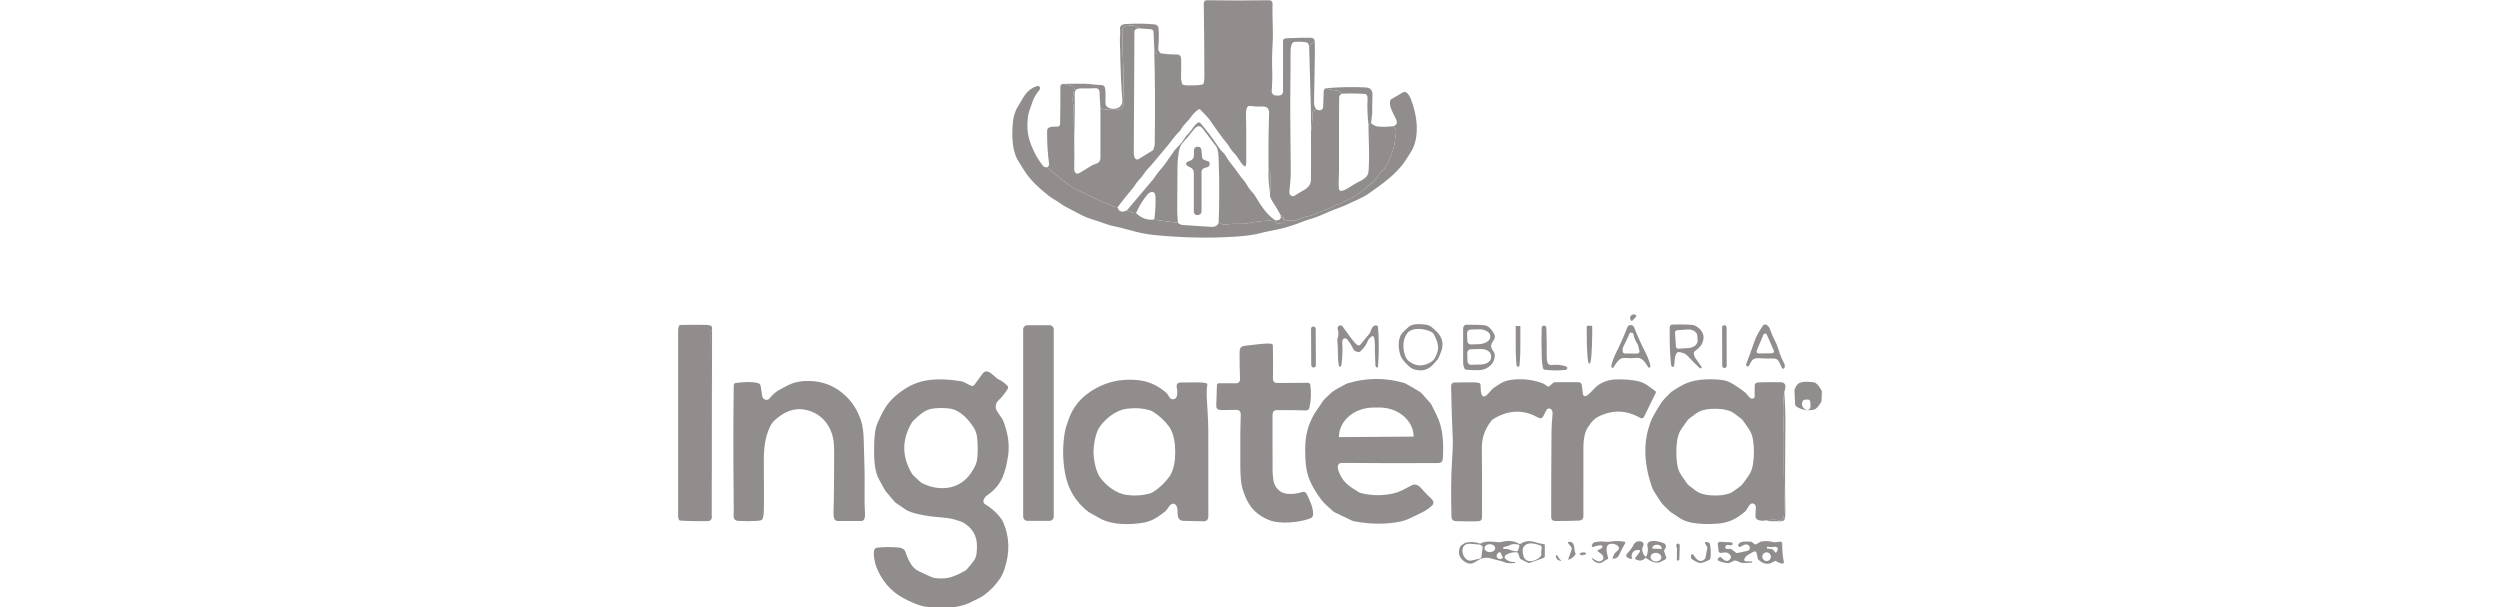 <svg width="107" height="26" viewBox="0 0 107 26" fill="none" xmlns="http://www.w3.org/2000/svg">
<g clip-path="url(#clip0_131_804)">
<path d="M56.27 1.771C56.166 1.825 56.087 1.901 56.032 2C56.019 1.885 55.977 1.822 55.907 1.81C55.741 1.785 55.577 1.778 55.417 1.791C55.389 1.793 55.362 1.803 55.339 1.82C55.317 1.837 55.299 1.86 55.289 1.887C55.253 1.979 55.235 2.081 55.236 2.194C55.242 3.242 55.214 4.086 55.224 4.994C55.237 6.173 55.245 6.963 55.245 7.365C55.246 7.56 55.226 7.833 55.186 8.183C55.172 8.309 55.222 8.38 55.339 8.396C55.36 8.399 55.381 8.394 55.4 8.381C55.479 8.329 55.627 8.239 55.846 8.112C56.016 8.013 56.103 7.873 56.107 7.693C56.114 7.333 56.115 6.642 56.11 5.619C56.154 5.357 56.175 5.094 56.172 4.829C56.172 4.805 56.181 4.781 56.196 4.762C56.212 4.744 56.234 4.732 56.258 4.728C56.28 4.725 56.304 4.704 56.33 4.665C56.451 4.76 56.627 4.733 56.631 4.566C56.638 4.321 56.646 4.102 56.654 3.907C56.656 3.842 56.69 3.798 56.756 3.775C56.885 3.827 57.03 3.858 57.193 3.871C57.295 3.878 57.372 3.924 57.426 4.009C57.353 4.052 57.317 4.108 57.316 4.176C57.309 4.606 57.307 5.642 57.309 7.284C57.309 7.573 57.28 7.855 57.307 8.081C57.309 8.096 57.313 8.109 57.32 8.121C57.327 8.133 57.337 8.144 57.348 8.152C57.359 8.16 57.372 8.166 57.386 8.169C57.4 8.172 57.413 8.172 57.427 8.169C57.66 8.118 57.862 7.931 58.048 7.835C58.297 7.708 58.559 7.606 58.576 7.318C58.599 6.939 58.604 6.508 58.585 6.028C58.576 5.797 58.572 5.566 58.572 5.335C58.624 5.317 58.661 5.295 58.682 5.27C58.769 5.355 58.866 5.403 58.972 5.414C59.174 5.435 59.39 5.431 59.618 5.402C59.627 5.426 59.644 5.444 59.668 5.456C59.727 5.484 59.755 5.533 59.752 5.603C59.743 5.757 59.72 5.948 59.683 6.174C59.657 6.326 59.615 6.461 59.557 6.58C59.544 6.605 59.493 6.732 59.402 6.961C59.399 6.969 59.395 6.977 59.391 6.984L59.237 7.231C59.228 7.246 59.216 7.26 59.202 7.272L59.095 7.365C59.087 7.373 59.079 7.382 59.072 7.392C58.926 7.614 58.827 7.745 58.774 7.784C58.654 7.874 58.53 7.976 58.404 8.089C58.281 8.2 58.136 8.29 57.999 8.383C57.789 8.526 57.562 8.599 57.338 8.726C57.322 8.735 57.304 8.74 57.286 8.742C57.279 8.742 57.273 8.743 57.27 8.743C57.249 8.745 57.229 8.751 57.211 8.761C56.935 8.92 56.66 9.031 56.386 9.095C56.363 9.1 56.342 9.111 56.324 9.126C56.177 9.251 56.044 9.241 55.883 9.269C55.879 9.27 55.875 9.271 55.872 9.272L55.471 9.432C55.452 9.44 55.431 9.444 55.41 9.444H55.096C55.067 9.444 55.039 9.436 55.015 9.42C54.991 9.404 54.972 9.382 54.96 9.355C54.92 9.264 54.87 9.213 54.81 9.2C54.678 8.967 54.564 8.777 54.468 8.632C54.372 8.486 54.335 8.363 54.358 8.262C54.396 7.932 54.395 7.611 54.353 7.3C54.352 7.295 54.349 7.289 54.345 7.286C54.341 7.282 54.335 7.28 54.33 7.28C54.311 7.28 54.299 7.287 54.295 7.3C54.284 6.483 54.291 5.664 54.318 4.846C54.322 4.73 54.286 4.645 54.211 4.592C54.172 4.566 54.08 4.555 53.934 4.56C53.812 4.564 53.664 4.555 53.488 4.535C53.464 4.532 53.44 4.538 53.42 4.55C53.399 4.562 53.383 4.581 53.374 4.604C53.341 4.686 53.326 4.771 53.329 4.86C53.338 5.133 53.342 5.824 53.34 6.932C53.34 6.99 53.333 7.044 53.318 7.097C53.316 7.103 53.313 7.108 53.309 7.112C53.305 7.116 53.3 7.12 53.295 7.121C53.289 7.123 53.283 7.124 53.278 7.123C53.272 7.122 53.266 7.119 53.262 7.115C53.06 6.956 52.984 6.699 52.811 6.541C52.669 6.41 52.611 6.247 52.484 6.1C52.405 6.009 52.321 5.901 52.23 5.774C51.996 5.452 51.863 5.264 51.83 5.21C51.706 5.011 51.497 4.823 51.372 4.69C51.362 4.68 51.348 4.673 51.334 4.672C51.32 4.67 51.306 4.674 51.294 4.682C51.164 4.776 51.06 4.88 50.983 4.994C50.843 5.201 50.672 5.315 50.545 5.541C50.528 5.572 50.507 5.599 50.481 5.622C50.298 5.79 50.154 6.019 49.97 6.239C49.757 6.492 49.544 6.748 49.328 7.005C49.199 7.16 49.065 7.268 48.98 7.411C48.873 7.588 48.687 7.739 48.57 7.937C48.547 7.975 48.493 8.046 48.406 8.148C48.211 8.38 48.019 8.621 47.83 8.871C47.706 8.871 47.593 8.836 47.49 8.765C47.471 8.752 47.45 8.742 47.429 8.736C47.33 8.706 47.236 8.667 47.148 8.618C47.146 8.617 47.054 8.575 46.871 8.491C46.34 8.249 46.011 8.087 45.885 8.006C45.755 7.921 45.596 7.805 45.408 7.656C45.179 7.475 44.985 7.307 44.826 7.152C44.883 7.119 44.907 7.071 44.899 7.008C44.837 6.526 44.81 6.059 44.817 5.607C44.821 5.39 45.078 5.426 45.266 5.419C45.294 5.418 45.32 5.406 45.339 5.386C45.359 5.366 45.37 5.339 45.371 5.31C45.382 4.787 45.387 4.254 45.384 3.712C45.384 3.639 45.428 3.598 45.516 3.589L45.901 3.684C45.916 3.688 45.93 3.694 45.942 3.704C45.954 3.713 45.965 3.725 45.972 3.739C45.98 3.752 45.984 3.767 45.986 3.783C45.987 3.798 45.986 3.814 45.981 3.829C45.904 4.074 45.892 4.315 45.945 4.554C45.946 4.559 45.947 4.564 45.947 4.569L45.977 5.926C45.984 6.352 45.984 6.781 45.977 7.216C45.976 7.282 45.986 7.333 46.005 7.366C46.014 7.381 46.025 7.395 46.039 7.405C46.052 7.416 46.068 7.423 46.084 7.428C46.101 7.432 46.118 7.433 46.135 7.431C46.152 7.428 46.169 7.422 46.184 7.414L46.764 7.063C46.766 7.062 46.768 7.061 46.77 7.059C46.969 6.984 47.098 6.975 47.099 6.739C47.103 6.07 47.103 5.371 47.099 4.642C47.369 4.711 47.644 4.724 47.923 4.682C47.953 4.677 47.98 4.666 48.003 4.647C48.027 4.629 48.045 4.605 48.057 4.578C48.133 4.396 48.107 4.258 48.084 4.036C48.079 3.988 48.078 3.902 48.083 3.777C48.093 3.399 48.091 3.068 48.075 2.782C48.057 2.45 48.048 2.195 48.046 2.018C48.043 1.764 48.045 1.509 48.051 1.252C48.051 1.229 48.058 1.206 48.071 1.187C48.084 1.168 48.102 1.153 48.123 1.144C48.353 1.048 48.573 1.072 48.781 1.217C48.629 1.213 48.553 1.265 48.553 1.372C48.547 2.218 48.538 3.942 48.526 6.545C48.525 6.619 48.54 6.691 48.571 6.761C48.578 6.776 48.587 6.788 48.599 6.799C48.61 6.809 48.624 6.817 48.639 6.822C48.653 6.827 48.669 6.828 48.684 6.826C48.7 6.825 48.715 6.819 48.728 6.811L49.338 6.437C49.349 6.43 49.358 6.42 49.362 6.408C49.401 6.299 49.421 6.219 49.422 6.169C49.445 4.774 49.437 3.38 49.398 1.986L49.416 2.196C49.417 2.21 49.422 2.222 49.43 2.233C49.497 2.325 49.585 2.342 49.694 2.282C49.874 2.314 50.1 2.331 50.37 2.332C50.49 2.333 50.551 2.4 50.554 2.534C50.558 2.805 50.556 3.078 50.547 3.354C50.546 3.381 50.561 3.458 50.592 3.585C50.595 3.595 50.599 3.604 50.606 3.611C50.613 3.618 50.622 3.623 50.632 3.625C50.718 3.647 50.789 3.657 50.845 3.654C51.036 3.647 51.259 3.67 51.476 3.614C51.485 3.611 51.494 3.607 51.5 3.6C51.507 3.593 51.511 3.584 51.513 3.574C51.535 3.471 51.547 3.382 51.547 3.31C51.544 2.048 51.536 1 51.521 0.166C51.519 0.06 51.567 0.008 51.666 0.01C52.633 0.024 53.509 0.024 54.292 0.01C54.41 0.008 54.468 0.062 54.464 0.174C54.446 0.744 54.504 1.304 54.468 1.868C54.443 2.27 54.438 2.704 54.454 3.17C54.462 3.425 54.438 3.65 54.43 3.905C54.429 3.929 54.433 3.953 54.441 3.975C54.45 3.997 54.462 4.018 54.479 4.035C54.495 4.052 54.515 4.066 54.537 4.075C54.559 4.085 54.582 4.09 54.606 4.09H54.743C54.789 4.09 54.832 4.071 54.864 4.039C54.896 4.006 54.914 3.962 54.914 3.916L54.915 1.722C54.915 1.718 54.915 1.715 54.916 1.713C54.929 1.666 54.988 1.641 55.096 1.636C55.464 1.62 55.792 1.613 56.08 1.615C56.197 1.615 56.261 1.667 56.27 1.771Z" fill="#918D8C"/>
<path d="M49.694 2.282C49.585 2.342 49.497 2.325 49.43 2.233C49.422 2.222 49.417 2.21 49.416 2.196L49.398 1.986L49.373 1.374C49.372 1.342 49.359 1.312 49.338 1.29C49.316 1.267 49.287 1.253 49.256 1.251L48.781 1.216C48.573 1.072 48.353 1.048 48.123 1.144C48.102 1.153 48.084 1.168 48.071 1.187C48.058 1.206 48.051 1.229 48.051 1.252C48.045 1.508 48.043 1.764 48.046 2.018C48.048 2.195 48.057 2.45 48.075 2.782C48.091 3.067 48.093 3.399 48.082 3.777C48.078 3.902 48.079 3.988 48.084 4.036C48.107 4.258 48.133 4.396 48.057 4.578C48.045 4.605 48.027 4.629 48.003 4.647C47.98 4.666 47.953 4.677 47.923 4.682C47.644 4.724 47.369 4.711 47.099 4.642L47.066 4.097C47.069 4.071 47.068 4.049 47.063 4.029C47.072 3.853 47.012 3.768 46.883 3.775C46.701 3.784 46.517 3.787 46.334 3.784C46.127 3.78 45.989 3.799 45.995 4.04C46.007 4.537 46.001 5.166 45.977 5.926L45.947 4.569C45.947 4.564 45.946 4.559 45.945 4.554C45.892 4.315 45.904 4.074 45.981 3.829C45.986 3.814 45.987 3.798 45.986 3.783C45.984 3.767 45.98 3.752 45.972 3.739C45.964 3.725 45.954 3.713 45.942 3.704C45.93 3.694 45.916 3.688 45.901 3.684L45.516 3.589C45.808 3.584 46.093 3.582 46.368 3.582C46.616 3.582 46.858 3.633 47.096 3.638C47.262 3.64 47.295 3.699 47.309 3.862C47.318 3.971 47.32 4.121 47.313 4.313C47.31 4.422 47.321 4.495 47.348 4.531C47.439 4.659 47.657 4.679 47.795 4.638C47.971 4.585 48.051 4.464 48.036 4.276C47.99 3.696 47.961 3.116 47.949 2.536L47.942 2.092L47.933 1.908L47.932 1.645C47.931 1.615 47.934 1.587 47.942 1.561L47.943 1.298C47.909 1.129 47.99 1.039 48.187 1.028C48.62 1.003 49.025 1.007 49.404 1.042C49.515 1.053 49.575 1.113 49.586 1.223C49.606 1.442 49.602 1.733 49.573 2.098C49.568 2.162 49.608 2.223 49.694 2.282Z" fill="#918D8C"/>
<path d="M56.27 1.771C56.278 2.011 56.28 2.251 56.275 2.49C56.255 3.469 56.244 4.105 56.24 4.398C56.238 4.494 56.268 4.583 56.33 4.665C56.304 4.704 56.28 4.725 56.258 4.728C56.234 4.732 56.212 4.744 56.196 4.762C56.181 4.781 56.172 4.805 56.172 4.829C56.175 5.094 56.154 5.357 56.11 5.619L56.108 4.744C56.124 4.722 56.123 4.699 56.106 4.678L56.045 2.462L56.041 2.298L56.032 2C56.087 1.901 56.166 1.825 56.27 1.771Z" fill="#918D8C"/>
<path d="M44.826 7.152C44.985 7.307 45.179 7.475 45.408 7.656C45.596 7.805 45.755 7.921 45.885 8.006C46.011 8.087 46.34 8.249 46.871 8.491C47.053 8.575 47.146 8.617 47.148 8.618C47.236 8.667 47.33 8.706 47.429 8.736C47.45 8.742 47.471 8.752 47.49 8.765C47.593 8.836 47.706 8.871 47.83 8.871C47.889 9.065 48.024 9.108 48.235 9C48.404 9.087 48.533 9.127 48.623 9.121C48.843 9.33 49.084 9.423 49.346 9.401C49.362 9.4 49.377 9.393 49.388 9.381L49.403 9.365C49.406 9.374 49.412 9.383 49.422 9.393C49.429 9.402 49.44 9.407 49.452 9.409L50.415 9.539C50.487 9.595 50.553 9.625 50.612 9.629C51.017 9.656 51.422 9.683 51.828 9.709C52.002 9.72 52.112 9.661 52.159 9.531L52.346 9.609C52.373 9.62 52.403 9.623 52.432 9.617C52.639 9.578 52.829 9.576 53.222 9.577C53.275 9.577 53.327 9.572 53.378 9.56C53.757 9.473 54.168 9.453 54.558 9.412C54.567 9.412 54.581 9.417 54.599 9.426C54.587 9.524 54.63 9.57 54.727 9.565C54.794 9.561 54.851 9.552 54.897 9.539C54.918 9.533 54.936 9.519 54.947 9.5C54.959 9.481 54.962 9.458 54.958 9.436C54.937 9.337 54.891 9.297 54.82 9.316L54.81 9.2C54.87 9.212 54.92 9.264 54.96 9.355C54.972 9.382 54.991 9.404 55.015 9.42C55.039 9.436 55.067 9.444 55.096 9.444H55.41C55.431 9.444 55.452 9.44 55.471 9.432L55.872 9.272C55.875 9.271 55.879 9.27 55.883 9.269C56.044 9.241 56.176 9.251 56.324 9.126C56.342 9.111 56.363 9.1 56.386 9.095C56.66 9.031 56.935 8.92 57.211 8.761C57.229 8.751 57.249 8.745 57.27 8.743C57.273 8.743 57.279 8.742 57.286 8.742C57.304 8.74 57.322 8.735 57.338 8.725C57.561 8.599 57.789 8.526 57.999 8.383C58.136 8.29 58.281 8.2 58.404 8.089C58.53 7.976 58.654 7.874 58.774 7.784C58.826 7.745 58.926 7.614 59.072 7.391C59.079 7.382 59.087 7.373 59.095 7.365L59.202 7.272C59.216 7.26 59.228 7.246 59.237 7.23L59.391 6.984C59.395 6.977 59.399 6.969 59.402 6.961C59.493 6.732 59.544 6.605 59.557 6.58C59.615 6.461 59.657 6.326 59.683 6.174C59.72 5.948 59.743 5.757 59.752 5.603C59.755 5.533 59.727 5.484 59.667 5.456C59.644 5.444 59.627 5.426 59.618 5.402C59.797 5.362 59.818 5.241 59.746 5.089C59.608 4.803 59.409 4.496 59.519 4.277C59.525 4.264 59.536 4.253 59.548 4.245L60.047 3.953C60.071 3.939 60.099 3.932 60.127 3.935C60.154 3.937 60.181 3.948 60.202 3.966C60.273 4.024 60.33 4.106 60.373 4.212C60.648 4.883 60.803 5.887 60.366 6.538C60.33 6.592 60.254 6.71 60.138 6.893C60.05 7.031 59.903 7.204 59.695 7.414C59.488 7.623 59.118 7.912 58.585 8.281C58.287 8.486 57.998 8.582 57.659 8.751C57.575 8.793 57.447 8.845 57.275 8.907C57.072 8.981 56.81 9.088 56.49 9.231C56.237 9.344 56.049 9.37 55.815 9.464C55.367 9.642 54.966 9.766 54.611 9.835C54.282 9.899 54.085 9.94 54.019 9.959C53.615 10.072 53.217 10.105 52.86 10.129C51.772 10.201 50.625 10.178 49.42 10.061C49.132 10.032 48.851 9.982 48.577 9.909C48.106 9.783 47.827 9.712 47.742 9.696C47.385 9.631 47.114 9.492 46.771 9.396C46.406 9.293 46.195 9.151 45.729 8.913C45.563 8.828 45.437 8.753 45.351 8.686C45.212 8.579 45.027 8.496 44.865 8.365C44.461 8.037 44.084 7.7 43.822 7.276C43.647 6.993 43.554 6.842 43.545 6.825C43.301 6.385 43.307 5.734 43.351 5.233C43.371 5.007 43.438 4.761 43.567 4.558C43.801 4.193 43.905 3.858 44.334 3.703C44.393 3.681 44.43 3.673 44.445 3.678C44.461 3.684 44.475 3.693 44.486 3.705C44.498 3.717 44.506 3.732 44.511 3.748C44.515 3.764 44.516 3.781 44.513 3.798C44.509 3.814 44.502 3.83 44.492 3.843C44.346 4.025 44.246 4.193 44.194 4.347C44.103 4.614 44.019 4.808 43.993 5.02C43.951 5.369 43.97 5.68 44.05 5.953C44.178 6.385 44.377 6.769 44.646 7.104C44.686 7.154 44.746 7.17 44.826 7.152Z" fill="#918D8C"/>
<path d="M58.727 4.743C58.726 4.76 58.729 4.775 58.737 4.787L58.682 5.27C58.661 5.295 58.624 5.317 58.572 5.335C58.527 4.968 58.513 4.6 58.531 4.23C58.536 4.122 58.517 4.03 58.4 4.021C58.139 3.999 57.814 3.995 57.426 4.009C57.372 3.925 57.295 3.878 57.193 3.871C57.03 3.859 56.884 3.827 56.756 3.775C57.324 3.726 57.887 3.715 58.444 3.741C58.649 3.751 58.748 3.86 58.741 4.069C58.733 4.295 58.729 4.519 58.727 4.743Z" fill="#918D8C"/>
<path d="M47.066 4.097L47.063 4.029C47.068 4.049 47.069 4.071 47.066 4.097Z" fill="#918D8C"/>
<path d="M56.108 4.744C56.098 4.733 56.098 4.711 56.106 4.678C56.124 4.699 56.124 4.722 56.108 4.744Z" fill="#918D8C"/>
<path d="M58.737 4.787C58.729 4.775 58.726 4.76 58.727 4.743C58.727 4.759 58.731 4.774 58.737 4.787Z" fill="#918D8C"/>
<path d="M54.558 9.412C54.168 9.453 53.757 9.473 53.378 9.56C53.327 9.572 53.275 9.577 53.222 9.577C52.829 9.576 52.639 9.578 52.432 9.617C52.403 9.623 52.373 9.62 52.346 9.609L52.159 9.531C52.19 8.663 52.191 7.797 52.162 6.932C52.154 6.703 52.157 6.414 52.048 6.26C51.993 6.182 51.8 5.927 51.469 5.495C51.315 5.294 51.165 5.45 51.061 5.586C50.908 5.786 50.778 5.94 50.671 6.05C50.45 6.278 50.453 6.499 50.415 6.796C50.404 6.878 50.398 6.988 50.397 7.126C50.392 7.753 50.388 8.369 50.385 8.975C50.384 9.091 50.394 9.279 50.415 9.54L49.452 9.409C49.44 9.407 49.429 9.402 49.422 9.393C49.412 9.383 49.406 9.374 49.403 9.365C49.41 9.353 49.414 9.342 49.415 9.33C49.453 8.994 49.466 8.682 49.452 8.395C49.439 8.141 49.22 8.195 49.115 8.321C48.916 8.557 48.752 8.824 48.623 9.121C48.533 9.127 48.404 9.087 48.235 9L49.37 7.657C49.374 7.652 49.378 7.647 49.382 7.641C49.453 7.524 49.552 7.392 49.68 7.245C49.819 7.085 50.01 6.822 50.255 6.456C50.275 6.426 50.299 6.398 50.325 6.373C50.485 6.222 50.623 6.051 50.738 5.861C50.756 5.832 50.778 5.806 50.802 5.783C50.904 5.685 51.005 5.559 51.107 5.406C51.119 5.388 51.134 5.371 51.15 5.355L51.245 5.264C51.255 5.255 51.265 5.249 51.277 5.244C51.289 5.24 51.301 5.238 51.313 5.239C51.326 5.239 51.338 5.242 51.349 5.248C51.36 5.253 51.37 5.261 51.379 5.27C51.638 5.569 51.903 5.92 52.173 6.323C52.249 6.437 52.335 6.507 52.41 6.593C52.428 6.614 52.444 6.637 52.458 6.662C52.529 6.79 52.602 6.9 52.677 6.989C52.89 7.241 53.054 7.525 53.264 7.758C53.292 7.789 53.316 7.824 53.336 7.861C53.409 8 53.504 8.131 53.621 8.253C53.653 8.285 53.68 8.321 53.704 8.36C53.945 8.763 54.199 9.174 54.558 9.412Z" fill="#918D8C"/>
<path d="M51.768 6.957C51.802 7.139 51.684 7.154 51.553 7.189C51.517 7.199 51.484 7.222 51.461 7.252C51.438 7.283 51.426 7.321 51.426 7.359V9.049C51.426 9.09 51.409 9.13 51.381 9.159C51.352 9.188 51.313 9.204 51.272 9.204H51.233C51.197 9.204 51.161 9.19 51.136 9.163C51.11 9.137 51.095 9.101 51.095 9.064V7.391C51.095 7.343 51.081 7.296 51.055 7.256C51.029 7.216 50.992 7.185 50.948 7.166C50.884 7.139 50.833 7.109 50.796 7.078C50.785 7.069 50.776 7.056 50.77 7.042C50.765 7.028 50.764 7.012 50.766 6.997C50.768 6.982 50.774 6.968 50.783 6.956C50.792 6.944 50.804 6.934 50.818 6.928C50.856 6.911 50.91 6.888 50.98 6.859C51.146 6.789 51.09 6.537 51.103 6.41C51.106 6.382 51.117 6.355 51.136 6.334C51.154 6.313 51.178 6.298 51.205 6.291C51.343 6.258 51.416 6.313 51.426 6.458C51.433 6.568 51.441 6.658 51.449 6.727C51.452 6.753 51.462 6.778 51.478 6.798C51.494 6.819 51.516 6.835 51.54 6.844L51.731 6.914C51.741 6.917 51.749 6.923 51.755 6.931C51.762 6.938 51.766 6.947 51.768 6.957Z" fill="#918D8C"/>
<path d="M54.358 8.262C54.303 7.935 54.282 7.614 54.295 7.3C54.299 7.287 54.311 7.28 54.33 7.28C54.335 7.28 54.341 7.282 54.345 7.286C54.349 7.289 54.352 7.295 54.353 7.3C54.395 7.611 54.396 7.932 54.358 8.262Z" fill="#918D8C"/>
<path d="M54.82 9.316C54.891 9.297 54.937 9.337 54.958 9.436C54.962 9.458 54.959 9.481 54.947 9.5C54.936 9.519 54.918 9.533 54.897 9.539C54.851 9.552 54.794 9.561 54.727 9.565C54.63 9.57 54.587 9.524 54.599 9.426C54.721 9.44 54.794 9.404 54.82 9.316Z" fill="#918D8C"/>
<path d="M69.861 13.726C69.858 13.729 69.855 13.731 69.851 13.732C69.848 13.734 69.844 13.735 69.84 13.735C69.836 13.735 69.832 13.735 69.829 13.733C69.825 13.732 69.822 13.73 69.819 13.727L69.812 13.72C69.798 13.707 69.787 13.69 69.779 13.672C69.771 13.654 69.767 13.635 69.766 13.615C69.766 13.595 69.769 13.576 69.776 13.557C69.783 13.539 69.794 13.522 69.807 13.508L69.814 13.501C69.841 13.472 69.878 13.456 69.917 13.455C69.956 13.454 69.994 13.469 70.022 13.497L70.029 13.503C70.032 13.506 70.034 13.509 70.036 13.513C70.037 13.517 70.038 13.52 70.038 13.524C70.038 13.528 70.037 13.532 70.036 13.536C70.034 13.54 70.032 13.543 70.03 13.546L69.861 13.726Z" fill="#918D8C"/>
<path d="M61.547 15.362C61.54 15.374 61.475 15.448 61.353 15.585C61.117 15.849 60.822 15.918 60.479 15.794C60.346 15.746 60.027 15.426 59.957 15.254C59.842 14.973 59.798 14.475 60.037 14.231C60.116 14.15 60.199 14.07 60.287 13.992C60.452 13.844 60.768 13.868 60.983 13.89C61.218 13.913 61.291 14.01 61.47 14.175C61.738 14.422 61.808 14.725 61.673 15.069C61.616 15.216 61.574 15.313 61.547 15.362ZM61.287 14.221C61.037 14.072 60.436 13.972 60.219 14.276C60.037 14.533 60.029 14.887 60.126 15.183C60.17 15.317 60.233 15.414 60.314 15.473C60.619 15.695 60.939 15.695 61.275 15.475C61.419 15.38 61.475 15.2 61.526 15.055C61.607 14.823 61.479 14.502 61.36 14.295C61.343 14.264 61.318 14.238 61.287 14.221Z" fill="#918D8C"/>
<path d="M72.751 15.757C72.582 15.599 72.403 15.419 72.213 15.216C72.141 15.139 72.021 15.089 71.854 15.067C71.839 15.065 71.823 15.067 71.808 15.073C71.794 15.079 71.781 15.089 71.772 15.102C71.643 15.277 71.69 15.471 71.654 15.652C71.651 15.666 71.644 15.678 71.634 15.687C71.624 15.697 71.611 15.702 71.597 15.703C71.583 15.704 71.569 15.7 71.558 15.692C71.546 15.684 71.538 15.672 71.534 15.659C71.528 15.64 71.521 15.603 71.515 15.549C71.476 15.217 71.459 14.713 71.463 14.036C71.464 13.941 71.505 13.893 71.587 13.89C71.907 13.88 72.193 13.886 72.445 13.908C72.48 13.91 72.514 13.92 72.546 13.936C72.75 14.041 72.95 14.242 72.906 14.511C72.863 14.776 72.743 14.865 72.52 15.048C72.511 15.055 72.504 15.065 72.499 15.076C72.494 15.087 72.492 15.099 72.492 15.111C72.495 15.19 72.523 15.27 72.579 15.349C72.622 15.411 72.703 15.526 72.822 15.693C72.829 15.703 72.831 15.714 72.83 15.726C72.829 15.738 72.823 15.749 72.814 15.757C72.806 15.764 72.795 15.769 72.783 15.769C72.771 15.769 72.76 15.765 72.751 15.757ZM71.691 14.239L71.73 14.834C71.732 14.861 71.744 14.885 71.764 14.902C71.783 14.919 71.808 14.928 71.834 14.926L72.278 14.895C72.385 14.888 72.485 14.849 72.556 14.787C72.627 14.726 72.665 14.646 72.659 14.566L72.646 14.377C72.644 14.337 72.631 14.299 72.608 14.264C72.586 14.228 72.554 14.197 72.515 14.171C72.476 14.146 72.43 14.127 72.38 14.115C72.331 14.103 72.278 14.099 72.225 14.103L71.781 14.134C71.755 14.136 71.731 14.148 71.714 14.167C71.697 14.187 71.689 14.213 71.691 14.239Z" fill="#918D8C"/>
<path d="M76.267 15.751C76.168 15.571 76.148 15.331 75.885 15.343C75.719 15.351 75.528 15.347 75.313 15.332C75.008 15.311 74.985 15.415 74.855 15.654C74.851 15.661 74.846 15.667 74.839 15.672C74.833 15.677 74.825 15.681 74.817 15.683C74.809 15.685 74.801 15.685 74.793 15.684C74.785 15.682 74.778 15.679 74.771 15.675L74.768 15.673C74.753 15.663 74.742 15.648 74.737 15.63C74.731 15.613 74.731 15.594 74.738 15.577C74.785 15.448 74.848 15.281 74.927 15.075C74.967 14.972 75.016 14.831 75.075 14.651C75.162 14.385 75.293 14.181 75.449 13.944C75.547 13.795 75.708 13.965 75.742 14.059C75.82 14.273 75.891 14.44 75.955 14.56C76.027 14.694 76.084 14.832 76.125 14.973C76.185 15.181 76.263 15.372 76.359 15.546C76.393 15.607 76.399 15.671 76.377 15.739C76.374 15.751 76.367 15.761 76.358 15.769C76.349 15.776 76.338 15.781 76.326 15.782C76.314 15.783 76.302 15.781 76.292 15.775C76.281 15.77 76.273 15.761 76.267 15.751ZM75.187 15.011C75.181 15.024 75.179 15.038 75.181 15.052C75.182 15.065 75.187 15.078 75.194 15.09C75.202 15.101 75.212 15.11 75.224 15.117C75.236 15.123 75.249 15.127 75.262 15.127L75.846 15.121C75.86 15.12 75.873 15.117 75.885 15.11C75.897 15.104 75.907 15.094 75.915 15.082C75.922 15.071 75.926 15.058 75.927 15.044C75.928 15.03 75.926 15.016 75.92 15.004L75.621 14.327C75.615 14.312 75.604 14.3 75.591 14.291C75.577 14.282 75.561 14.278 75.546 14.278C75.53 14.278 75.514 14.283 75.501 14.292C75.488 14.301 75.478 14.314 75.471 14.329L75.187 15.011Z" fill="#918D8C"/>
<path d="M30.476 14.121C30.442 14.146 30.426 14.19 30.426 14.252C30.432 15.174 30.437 17.222 30.439 20.395C30.439 20.442 30.447 20.679 30.461 21.108C30.461 21.117 30.459 21.128 30.456 21.137C30.452 21.149 30.449 21.16 30.449 21.17C30.44 21.459 30.443 21.746 30.459 22.031C30.493 22.162 30.446 22.3 30.299 22.303C29.888 22.312 29.493 22.305 29.115 22.281C29.102 22.28 29.088 22.275 29.078 22.267C29.066 22.259 29.058 22.248 29.053 22.235C29.033 22.186 29.023 22.123 29.023 22.047C29.023 20.607 29.024 17.965 29.024 14.12C29.024 14.086 29.032 14.039 29.049 13.977C29.054 13.957 29.065 13.94 29.081 13.927C29.097 13.915 29.116 13.908 29.137 13.907C29.495 13.9 29.856 13.899 30.217 13.905C30.288 13.905 30.358 13.918 30.427 13.942C30.436 13.945 30.444 13.951 30.451 13.957C30.457 13.964 30.462 13.973 30.464 13.982C30.477 14.026 30.48 14.072 30.476 14.121Z" fill="#918D8C"/>
<path d="M62.679 15.772C62.64 15.692 62.621 15.593 62.622 15.474C62.623 15.003 62.623 14.532 62.622 14.06C62.621 13.985 62.654 13.933 62.721 13.906C62.734 13.901 62.747 13.898 62.761 13.898C63.097 13.898 63.342 13.904 63.496 13.916C63.708 13.933 63.826 14.084 63.94 14.274C64.094 14.533 63.759 14.631 63.829 14.878C63.855 14.973 63.96 15.06 63.971 15.163C64.014 15.536 63.672 15.827 63.335 15.84C63.123 15.847 62.93 15.843 62.757 15.826C62.741 15.824 62.725 15.819 62.711 15.809C62.697 15.8 62.687 15.787 62.679 15.772ZM62.791 14.261L62.802 14.599C62.803 14.618 62.807 14.638 62.816 14.655C62.824 14.673 62.835 14.689 62.849 14.703C62.863 14.716 62.88 14.726 62.898 14.733C62.916 14.74 62.935 14.743 62.954 14.742L63.291 14.73C63.425 14.726 63.551 14.69 63.644 14.631C63.736 14.572 63.787 14.495 63.784 14.416L63.782 14.374C63.781 14.335 63.767 14.297 63.74 14.261C63.714 14.226 63.675 14.195 63.628 14.169C63.58 14.143 63.524 14.123 63.462 14.11C63.401 14.097 63.335 14.092 63.269 14.094L62.933 14.106C62.913 14.107 62.894 14.111 62.877 14.12C62.859 14.128 62.843 14.139 62.83 14.154C62.817 14.168 62.807 14.185 62.8 14.203C62.794 14.222 62.791 14.241 62.791 14.261ZM62.799 15.109L62.809 15.462C62.809 15.482 62.814 15.502 62.822 15.521C62.83 15.54 62.842 15.556 62.856 15.57C62.871 15.585 62.888 15.596 62.907 15.603C62.926 15.61 62.946 15.614 62.966 15.613L63.39 15.601C63.506 15.597 63.616 15.563 63.697 15.506C63.777 15.448 63.821 15.372 63.819 15.294L63.818 15.219C63.816 15.18 63.804 15.142 63.781 15.107C63.758 15.072 63.725 15.04 63.684 15.014C63.642 14.988 63.593 14.968 63.54 14.954C63.486 14.941 63.429 14.935 63.372 14.937L62.948 14.949C62.928 14.949 62.908 14.954 62.89 14.962C62.871 14.971 62.855 14.982 62.841 14.997C62.827 15.012 62.816 15.03 62.809 15.049C62.802 15.068 62.798 15.088 62.799 15.109Z" fill="#918D8C"/>
<path d="M44.919 13.918H43.972C43.873 13.918 43.792 14 43.792 14.101V22.109C43.792 22.21 43.873 22.292 43.972 22.292H44.919C45.019 22.292 45.1 22.21 45.1 22.109V14.101C45.1 14 45.019 13.918 44.919 13.918Z" fill="#918D8C"/>
<path d="M69.793 13.913C69.864 13.913 69.913 13.946 69.94 14.013C70.1 14.416 70.263 14.774 70.427 15.086C70.51 15.246 70.604 15.489 70.629 15.621C70.637 15.658 70.638 15.685 70.632 15.701C70.629 15.71 70.624 15.718 70.617 15.724C70.61 15.73 70.602 15.734 70.592 15.735C70.583 15.737 70.574 15.736 70.566 15.732C70.557 15.728 70.55 15.722 70.544 15.714C70.436 15.555 70.303 15.302 70.077 15.317C69.945 15.326 69.852 15.33 69.799 15.33C69.746 15.331 69.653 15.327 69.521 15.32C69.296 15.307 69.164 15.561 69.058 15.722C69.053 15.729 69.046 15.735 69.037 15.739C69.029 15.743 69.019 15.744 69.01 15.743C69.001 15.742 68.993 15.738 68.986 15.732C68.978 15.726 68.973 15.719 68.97 15.71C68.964 15.693 68.965 15.666 68.972 15.629C68.996 15.496 69.088 15.253 69.17 15.092C69.331 14.778 69.49 14.419 69.647 14.014C69.672 13.947 69.721 13.913 69.793 13.913ZM69.453 15.049C69.456 15.072 69.467 15.093 69.484 15.108C69.501 15.123 69.523 15.131 69.546 15.131H70.08C70.094 15.131 70.107 15.128 70.12 15.122C70.132 15.116 70.143 15.107 70.152 15.095C70.16 15.084 70.166 15.071 70.169 15.057C70.171 15.043 70.171 15.029 70.168 15.016L70.106 14.776C70.104 14.768 70.101 14.759 70.097 14.752C69.999 14.591 69.936 14.443 69.911 14.31C69.907 14.29 69.897 14.272 69.882 14.259C69.868 14.245 69.849 14.237 69.83 14.234C69.81 14.232 69.79 14.236 69.773 14.246C69.756 14.257 69.743 14.272 69.735 14.29C69.632 14.528 69.551 14.703 69.49 14.815C69.453 14.885 69.441 14.963 69.453 15.049Z" fill="#918D8C"/>
<path d="M73.803 13.92L73.799 13.92C73.747 13.92 73.706 13.962 73.706 14.015L73.711 15.656C73.712 15.708 73.754 15.751 73.805 15.75L73.81 15.75C73.861 15.75 73.903 15.707 73.903 15.655L73.897 14.014C73.897 13.962 73.855 13.919 73.803 13.92Z" fill="#918D8C"/>
<path d="M57.354 15.698C57.35 15.7 57.345 15.701 57.341 15.7C57.336 15.7 57.332 15.699 57.328 15.697C57.324 15.695 57.321 15.692 57.318 15.688C57.315 15.685 57.313 15.681 57.312 15.676C57.286 15.573 57.272 15.461 57.269 15.34C57.261 14.932 57.251 14.676 57.239 14.573C57.235 14.538 57.239 14.502 57.252 14.469C57.293 14.357 57.294 14.231 57.256 14.089C57.251 14.071 57.249 14.051 57.252 14.031C57.255 14.012 57.262 13.994 57.273 13.978C57.283 13.962 57.297 13.949 57.313 13.94C57.329 13.93 57.346 13.925 57.365 13.924C57.406 13.921 57.443 13.943 57.475 13.989C57.711 14.327 57.887 14.559 58.003 14.687C58.037 14.724 58.068 14.752 58.097 14.77C58.117 14.783 58.141 14.788 58.164 14.784C58.188 14.78 58.209 14.768 58.225 14.75L58.631 14.256C58.634 14.252 58.637 14.248 58.638 14.243C58.691 14.108 58.73 13.926 58.898 13.926C58.918 13.926 58.938 13.934 58.953 13.948C58.968 13.962 58.977 13.982 58.979 14.002C59.024 14.54 59.023 15.105 58.978 15.697C58.977 15.704 58.975 15.71 58.971 15.716C58.967 15.721 58.962 15.726 58.956 15.728C58.95 15.731 58.943 15.732 58.937 15.731C58.93 15.73 58.924 15.727 58.919 15.723L58.889 15.698C58.882 15.692 58.877 15.686 58.873 15.678C58.87 15.67 58.868 15.662 58.868 15.653C58.858 15.274 58.841 15.134 58.847 14.822C58.849 14.672 58.835 14.542 58.805 14.431C58.802 14.42 58.797 14.411 58.789 14.403C58.782 14.396 58.773 14.39 58.763 14.387C58.753 14.384 58.742 14.384 58.732 14.386C58.721 14.388 58.712 14.393 58.703 14.4L58.599 14.492C58.589 14.5 58.581 14.511 58.575 14.523C58.473 14.748 58.419 14.858 58.218 15.044C58.21 15.052 58.2 15.058 58.189 15.062C58.179 15.066 58.167 15.068 58.156 15.067C58.039 15.06 57.961 15.017 57.921 14.938C57.827 14.752 57.739 14.614 57.658 14.524C57.646 14.511 57.633 14.501 57.618 14.493C57.603 14.486 57.587 14.482 57.571 14.481C57.555 14.48 57.54 14.482 57.526 14.488C57.512 14.494 57.499 14.503 57.49 14.514C57.457 14.553 57.443 14.601 57.448 14.657C57.469 14.956 57.459 15.271 57.416 15.602C57.41 15.653 57.389 15.685 57.354 15.698Z" fill="#918D8C"/>
<path d="M66.083 13.934L66.086 13.934C66.112 13.935 66.137 13.945 66.155 13.964C66.173 13.982 66.184 14.007 66.185 14.033C66.197 14.41 66.202 14.831 66.201 15.296C66.201 15.39 66.214 15.468 66.241 15.53C66.254 15.561 66.277 15.587 66.306 15.604C66.335 15.621 66.368 15.628 66.401 15.624C66.636 15.596 66.846 15.617 67.033 15.687C67.048 15.693 67.061 15.704 67.07 15.718C67.078 15.732 67.082 15.748 67.08 15.765C67.078 15.781 67.07 15.797 67.059 15.808C67.047 15.82 67.032 15.827 67.016 15.829C66.725 15.862 66.426 15.861 66.12 15.826C66.1 15.824 66.082 15.816 66.067 15.803C66.053 15.789 66.042 15.772 66.038 15.752C66.009 15.618 65.992 15.481 65.988 15.341C65.972 14.865 65.971 14.428 65.984 14.029C65.985 14.003 65.996 13.979 66.014 13.961C66.033 13.943 66.057 13.933 66.083 13.934Z" fill="#918D8C"/>
<path d="M68.106 13.942C68.112 13.942 68.117 13.943 68.122 13.945C68.128 13.947 68.132 13.951 68.136 13.955C68.14 13.959 68.143 13.964 68.145 13.969C68.147 13.974 68.148 13.98 68.148 13.986L68.148 14.24C68.147 14.413 68.144 14.584 68.138 14.743C68.133 14.903 68.125 15.048 68.116 15.169C68.106 15.291 68.095 15.388 68.083 15.454C68.07 15.52 68.057 15.553 68.044 15.553H68.006C67.98 15.552 67.955 15.413 67.938 15.167C67.92 14.921 67.911 14.587 67.912 14.239L67.912 13.985C67.912 13.979 67.914 13.973 67.916 13.968C67.918 13.963 67.921 13.958 67.925 13.954C67.929 13.95 67.934 13.947 67.939 13.945C67.945 13.943 67.95 13.942 67.956 13.942H68.106Z" fill="#918D8C"/>
<path d="M65.056 13.952C65.061 13.952 65.065 13.954 65.068 13.957C65.071 13.96 65.072 13.964 65.072 13.969V14.738C65.072 14.863 65.071 14.987 65.068 15.103C65.065 15.218 65.06 15.323 65.054 15.412C65.049 15.501 65.042 15.571 65.035 15.619C65.027 15.667 65.019 15.691 65.011 15.691H64.933C64.925 15.691 64.917 15.667 64.909 15.619C64.902 15.571 64.895 15.501 64.889 15.412C64.884 15.323 64.879 15.218 64.876 15.103C64.873 14.987 64.872 14.863 64.872 14.738V13.969C64.872 13.964 64.873 13.96 64.876 13.957C64.879 13.954 64.883 13.952 64.887 13.952H65.056Z" fill="#918D8C"/>
<path d="M56.214 13.974L56.21 13.974C56.156 13.974 56.113 14.019 56.113 14.073L56.121 15.631C56.121 15.686 56.165 15.73 56.219 15.729L56.223 15.729C56.276 15.729 56.32 15.685 56.32 15.63L56.312 14.072C56.311 14.018 56.267 13.973 56.214 13.974Z" fill="#918D8C"/>
<path d="M30.476 14.121L30.474 15.949L30.475 15.994V16.64L30.472 16.725V21.808L30.475 21.903V21.947C30.469 21.969 30.468 21.992 30.47 22.017C30.466 22.022 30.463 22.027 30.459 22.031C30.443 21.746 30.44 21.459 30.449 21.17C30.449 21.16 30.452 21.149 30.456 21.137C30.459 21.128 30.461 21.117 30.461 21.108C30.447 20.679 30.439 20.442 30.439 20.395C30.437 17.222 30.432 15.174 30.426 14.252C30.426 14.19 30.442 14.146 30.476 14.121Z" fill="#918D8C"/>
<path d="M52.084 16.483C52.084 16.462 52.093 16.442 52.108 16.427C52.122 16.412 52.142 16.404 52.163 16.403C52.431 16.4 52.675 16.4 52.894 16.403C53.017 16.405 53.076 16.339 53.072 16.205C53.059 15.845 53.053 15.467 53.054 15.071C53.056 14.8 53.195 14.808 53.425 14.782C53.744 14.744 53.974 14.72 54.115 14.709C54.241 14.699 54.343 14.701 54.42 14.716C54.436 14.72 54.451 14.728 54.461 14.741C54.472 14.754 54.478 14.769 54.478 14.786C54.488 15.353 54.49 15.822 54.483 16.191C54.481 16.325 54.541 16.391 54.662 16.391C55.035 16.391 55.473 16.388 55.977 16.384C56.004 16.383 56.029 16.393 56.048 16.41C56.068 16.427 56.081 16.451 56.084 16.478C56.126 16.814 56.113 17.138 56.044 17.45C56.036 17.484 56.017 17.515 55.99 17.536C55.963 17.557 55.929 17.568 55.895 17.567C55.517 17.553 55.1 17.548 54.644 17.554C54.524 17.555 54.465 17.623 54.464 17.756C54.462 19.342 54.463 20.152 54.466 20.186C54.478 20.355 54.491 20.48 54.503 20.559C54.548 20.855 54.775 21.096 55.065 21.131C55.282 21.159 55.509 21.134 55.746 21.058C55.778 21.047 55.813 21.049 55.845 21.062C55.877 21.075 55.903 21.099 55.918 21.13C56.039 21.363 56.214 21.733 56.202 22.008C56.195 22.145 56.121 22.174 56.018 22.21C55.567 22.365 54.789 22.435 54.357 22.274C54.021 22.148 53.754 21.96 53.556 21.709C53.398 21.509 53.27 21.233 53.169 20.881C53.117 20.698 53.089 20.392 53.086 19.963C53.079 19.02 53.085 18.289 53.104 17.769C53.11 17.614 53.043 17.538 52.901 17.543C52.649 17.55 52.465 17.553 52.348 17.551C52.168 17.547 52.048 17.563 52.057 17.327C52.069 17.019 52.078 16.738 52.084 16.483Z" fill="#918D8C"/>
<path d="M41.565 16.51C41.59 16.52 41.617 16.521 41.643 16.513C41.668 16.506 41.691 16.49 41.706 16.468L42.067 15.977C42.091 15.943 42.125 15.919 42.164 15.906C42.203 15.893 42.245 15.893 42.285 15.905C42.404 15.943 42.582 16.119 42.648 16.177C42.672 16.198 42.699 16.216 42.728 16.229C42.873 16.299 43.003 16.392 43.116 16.509C43.133 16.526 43.143 16.548 43.146 16.572C43.149 16.596 43.144 16.62 43.132 16.64C43.017 16.832 42.878 17.004 42.714 17.157C42.65 17.217 42.617 17.307 42.616 17.428C42.615 17.583 42.884 17.875 42.934 18C43.143 18.528 43.214 19.025 43.148 19.492C43.091 19.887 43.009 20.205 42.901 20.444C42.767 20.74 42.559 20.986 42.275 21.182C42.176 21.249 42.125 21.311 42.094 21.418C42.086 21.448 42.088 21.481 42.1 21.511C42.113 21.541 42.135 21.566 42.164 21.582C42.373 21.703 42.571 21.87 42.759 22.084C42.84 22.176 42.901 22.267 42.94 22.359C43.207 22.976 43.228 23.629 43.003 24.32C42.941 24.513 42.868 24.668 42.786 24.785C42.604 25.046 42.386 25.271 42.134 25.46C42.036 25.533 41.935 25.592 41.831 25.636C41.708 25.687 41.562 25.779 41.408 25.839C41.093 25.963 40.727 26.021 40.311 26.012C39.901 26.004 39.657 25.999 39.354 25.902C39.15 25.836 38.918 25.734 38.658 25.596C38.12 25.31 37.724 24.832 37.502 24.249C37.44 24.086 37.369 23.73 37.413 23.554C37.42 23.523 37.437 23.496 37.461 23.475C37.484 23.454 37.514 23.442 37.545 23.438C37.832 23.407 38.139 23.406 38.464 23.435C38.618 23.449 38.714 23.511 38.752 23.622C38.846 23.891 38.933 24.099 39.103 24.29C39.159 24.352 39.263 24.42 39.416 24.492C39.702 24.629 39.876 24.706 39.94 24.724C40.042 24.753 40.2 24.762 40.416 24.752C40.654 24.74 40.95 24.633 41.304 24.429C41.336 24.41 41.365 24.386 41.39 24.358C41.508 24.221 41.606 24.099 41.684 23.991C41.814 23.812 41.813 23.569 41.813 23.358C41.813 22.93 41.619 22.6 41.228 22.368C41.17 22.333 41.036 22.286 40.828 22.228C40.524 22.143 40.12 22.14 39.835 22.101C39.375 22.036 39.044 21.955 38.843 21.859C38.81 21.843 38.646 21.734 38.352 21.53C38.325 21.511 38.299 21.489 38.277 21.463L37.904 21.022C37.897 21.014 37.891 21.005 37.886 20.996C37.699 20.666 37.591 20.467 37.563 20.399C37.404 20.01 37.402 19.45 37.417 18.963C37.428 18.651 37.449 18.356 37.562 18.097C37.741 17.69 37.925 17.31 38.254 17.01C38.685 16.616 39.137 16.376 39.61 16.289C40.03 16.212 40.537 16.221 41.131 16.317C41.267 16.339 41.437 16.46 41.565 16.51ZM39.074 20.329C39.286 20.537 39.412 20.651 39.453 20.672C40.195 21.052 41.077 20.965 41.558 20.244C41.685 20.053 41.803 19.866 41.827 19.606C41.854 19.32 41.851 19.026 41.82 18.725C41.804 18.564 41.752 18.417 41.666 18.285C41.437 17.935 41.079 17.545 40.657 17.488C40.386 17.452 40.127 17.454 39.879 17.495C39.571 17.546 39.32 17.786 39.086 18.012C39.063 18.033 39.043 18.058 39.027 18.086C38.592 18.819 38.595 19.549 39.034 20.278C39.045 20.296 39.059 20.313 39.074 20.329Z" fill="#918D8C"/>
<path d="M60.415 20.776C60.574 20.696 60.707 20.759 60.822 20.891C60.972 21.063 61.115 21.211 61.253 21.337C61.373 21.446 61.383 21.548 61.284 21.643C61.027 21.887 60.756 21.98 60.287 22.208C60.103 22.297 59.832 22.358 59.473 22.392C58.992 22.438 58.484 22.41 57.948 22.311C57.921 22.306 57.895 22.297 57.87 22.285L57.142 21.936C57.109 21.92 57.079 21.899 57.051 21.875C56.836 21.675 56.707 21.59 56.544 21.377C56.332 21.096 56.166 20.816 56.047 20.535C55.884 20.149 55.861 19.666 55.862 19.218C55.864 18.626 55.974 18.209 56.261 17.697C56.28 17.664 56.407 17.476 56.644 17.134C56.662 17.108 56.759 17.013 56.934 16.851C57.13 16.669 57.3 16.607 57.578 16.451C57.615 16.43 57.655 16.413 57.696 16.401C58.495 16.162 59.298 16.159 60.105 16.393C60.151 16.407 60.36 16.524 60.73 16.746C60.784 16.778 60.832 16.818 60.873 16.865L61.233 17.27C61.244 17.282 61.253 17.296 61.261 17.311C61.423 17.625 61.529 17.848 61.581 17.982C61.773 18.48 61.787 19.094 61.754 19.613C61.739 19.845 61.602 19.819 61.398 19.82C59.867 19.825 58.549 19.823 57.446 19.812C57.249 19.811 57.229 19.972 57.281 20.128C57.44 20.611 57.712 20.795 58.142 21.057C58.176 21.078 58.213 21.093 58.252 21.103C58.709 21.221 59.178 21.224 59.658 21.114C59.919 21.053 60.165 20.903 60.415 20.776ZM57.308 18.709L60.503 18.686C60.503 18.686 60.503 18.686 60.503 18.686C60.503 18.686 60.503 18.686 60.503 18.686V18.684C60.502 18.519 60.463 18.357 60.388 18.205C60.313 18.054 60.204 17.917 60.067 17.802C59.93 17.686 59.768 17.595 59.589 17.533C59.411 17.472 59.219 17.441 59.027 17.442L58.767 17.444C58.575 17.446 58.384 17.479 58.206 17.544C58.028 17.608 57.867 17.701 57.731 17.818C57.596 17.935 57.489 18.074 57.416 18.226C57.343 18.379 57.306 18.542 57.307 18.706V18.709C57.307 18.709 57.307 18.709 57.307 18.709C57.308 18.709 57.308 18.709 57.308 18.709Z" fill="#918D8C"/>
<path d="M63.309 16.39C63.325 16.394 63.339 16.402 63.349 16.415C63.359 16.427 63.365 16.442 63.366 16.459C63.375 16.624 63.369 16.855 63.447 16.939C63.465 16.958 63.491 16.968 63.52 16.967C63.549 16.966 63.579 16.954 63.603 16.933C63.677 16.872 63.758 16.787 63.846 16.678C63.871 16.648 63.9 16.622 63.933 16.601C64.14 16.466 64.321 16.31 64.649 16.262C65.094 16.196 65.528 16.235 65.95 16.378C66.082 16.423 66.118 16.455 66.233 16.533C66.245 16.541 66.26 16.545 66.274 16.545C66.289 16.544 66.302 16.538 66.313 16.528L66.485 16.378C66.499 16.366 66.517 16.359 66.536 16.359H67.569C67.602 16.359 67.634 16.371 67.659 16.394C67.683 16.416 67.699 16.446 67.703 16.48L67.748 16.866C67.75 16.882 67.755 16.897 67.764 16.91C67.773 16.924 67.785 16.935 67.798 16.943C67.812 16.951 67.828 16.955 67.843 16.956C67.859 16.956 67.875 16.953 67.889 16.947C67.996 16.896 68.114 16.753 68.289 16.579C68.486 16.384 68.805 16.258 69.104 16.243C69.485 16.224 69.83 16.25 70.138 16.322C70.417 16.386 70.628 16.584 70.85 16.739C70.861 16.747 70.869 16.758 70.872 16.771C70.876 16.785 70.874 16.799 70.868 16.811L70.363 17.843C70.356 17.857 70.347 17.869 70.335 17.879C70.324 17.889 70.311 17.896 70.296 17.9C70.282 17.905 70.266 17.906 70.251 17.905C70.236 17.903 70.222 17.898 70.209 17.89C69.615 17.547 69.015 17.528 68.409 17.833C68.286 17.896 68.182 17.984 68.097 18.098C67.978 18.258 67.904 18.376 67.875 18.453C67.806 18.637 67.771 18.862 67.77 19.128C67.769 21.033 67.768 22.017 67.769 22.081C67.77 22.209 67.704 22.276 67.571 22.282C67.199 22.296 66.863 22.302 66.562 22.298C66.448 22.297 66.391 22.24 66.391 22.127C66.388 21.343 66.393 20.124 66.404 18.471C66.406 18.294 66.421 18.042 66.449 17.714C66.457 17.625 66.434 17.558 66.382 17.512C66.368 17.499 66.35 17.49 66.332 17.485C66.313 17.481 66.293 17.481 66.274 17.485C66.255 17.49 66.236 17.499 66.221 17.511C66.205 17.524 66.191 17.54 66.182 17.558C66.152 17.616 66.112 17.697 66.06 17.801C65.984 17.953 65.894 17.909 65.769 17.84C65.159 17.503 64.498 17.57 63.91 17.937C63.877 17.957 63.847 17.984 63.824 18.015C63.553 18.366 63.42 18.747 63.424 19.158C63.432 20.207 63.435 21.19 63.431 22.11C63.431 22.289 63.364 22.308 63.197 22.312C62.925 22.319 62.631 22.316 62.317 22.304C62.19 22.299 62.126 22.234 62.123 22.11C62.104 21.25 62.095 20.557 62.146 19.75C62.175 19.292 62.186 19 62.181 18.873C62.146 18.059 62.121 17.283 62.107 16.546C62.105 16.429 62.157 16.37 62.264 16.37C62.679 16.367 62.941 16.365 63.051 16.364C63.14 16.362 63.226 16.371 63.309 16.39Z" fill="#918D8C"/>
<path d="M76.368 16.776C76.327 17.101 76.311 17.425 76.322 17.747C76.339 18.293 76.348 18.568 76.348 18.571C76.346 19.511 76.337 19.954 76.358 20.703C76.369 21.119 76.371 21.508 76.365 21.87C76.362 22.015 76.349 22.114 76.325 22.17C76.246 22.351 76.112 22.251 75.986 22.246C75.853 22.241 75.719 22.249 75.586 22.269C75.477 22.298 75.366 22.294 75.252 22.257C75.218 22.246 75.188 22.223 75.166 22.193C75.145 22.163 75.134 22.127 75.134 22.09C75.135 21.981 75.14 21.855 75.151 21.713C75.159 21.607 75.052 21.513 74.947 21.56C74.842 21.609 74.774 21.823 74.692 21.892C74.322 22.206 74.01 22.372 73.511 22.412C73.082 22.446 72.7 22.43 72.366 22.363C72.185 22.327 71.981 22.248 71.807 22.117C71.744 22.07 71.655 22.011 71.54 21.941C71.515 21.926 71.492 21.908 71.47 21.888C71.427 21.846 71.338 21.757 71.202 21.622C71.035 21.456 70.944 21.25 70.812 21.062C70.765 20.995 70.723 20.905 70.685 20.792C70.359 19.824 70.297 18.843 70.713 17.896C70.744 17.826 70.861 17.626 71.064 17.297C71.183 17.103 71.312 16.998 71.49 16.811C71.506 16.794 71.524 16.778 71.544 16.765C71.805 16.591 72.019 16.469 72.185 16.4C72.62 16.217 73.242 16.205 73.714 16.265C73.873 16.285 74.033 16.347 74.195 16.45C74.415 16.592 74.573 16.701 74.669 16.778C74.689 16.795 74.708 16.812 74.725 16.83C74.746 16.851 74.796 16.91 74.879 17.007C74.903 17.037 74.937 17.055 74.974 17.06C75.01 17.065 75.046 17.056 75.075 17.034C75.091 17.021 75.1 16.993 75.1 16.951C75.102 16.699 75.102 16.563 75.1 16.544C75.092 16.43 75.147 16.371 75.265 16.366C75.497 16.358 75.814 16.355 76.217 16.359C76.319 16.36 76.383 16.402 76.41 16.485C76.427 16.54 76.413 16.637 76.368 16.776ZM71.748 19.34C71.746 19.618 71.768 19.978 71.89 20.22C71.932 20.304 72.038 20.462 72.209 20.696C72.235 20.732 72.266 20.764 72.3 20.79C72.516 20.959 72.65 21.055 72.704 21.08C72.921 21.179 73.157 21.205 73.394 21.207C73.631 21.208 73.867 21.186 74.085 21.09C74.139 21.066 74.275 20.971 74.493 20.806C74.528 20.78 74.559 20.749 74.586 20.713C74.76 20.482 74.868 20.325 74.912 20.242C75.037 20.002 75.064 19.642 75.066 19.363C75.068 19.085 75.046 18.725 74.924 18.483C74.882 18.399 74.776 18.241 74.605 18.007C74.579 17.971 74.548 17.939 74.514 17.913C74.298 17.744 74.163 17.648 74.11 17.623C73.893 17.523 73.657 17.497 73.42 17.496C73.183 17.494 72.947 17.517 72.729 17.613C72.675 17.637 72.539 17.731 72.321 17.896C72.286 17.923 72.254 17.954 72.228 17.989C72.054 18.22 71.945 18.378 71.902 18.461C71.777 18.701 71.75 19.061 71.748 19.34Z" fill="#918D8C"/>
<path d="M51.622 16.4C51.639 16.404 51.654 16.415 51.663 16.429C51.673 16.444 51.676 16.462 51.673 16.48C51.619 16.783 51.654 17.069 51.686 17.617C51.705 17.956 51.715 18.238 51.715 18.462C51.719 19.864 51.72 21.075 51.717 22.095C51.716 22.242 51.646 22.314 51.506 22.311C50.965 22.301 50.676 22.295 50.64 22.292C50.337 22.27 50.423 21.938 50.389 21.762C50.343 21.519 50.16 21.491 50.03 21.686C49.957 21.794 49.9 21.865 49.859 21.898C49.577 22.118 49.317 22.301 48.967 22.365C48.383 22.471 47.615 22.476 47.109 22.203C46.787 22.029 46.614 21.933 46.59 21.915C46.038 21.489 45.701 20.928 45.58 20.232C45.475 19.629 45.477 19.03 45.585 18.436C45.603 18.337 45.661 18.154 45.76 17.887C45.922 17.452 46.201 17.107 46.543 16.852C47.182 16.376 47.914 16.183 48.737 16.274C49.135 16.318 49.5 16.474 49.835 16.742C49.923 16.812 49.984 16.882 50.018 16.951C50.076 17.064 50.159 17.116 50.273 17.073C50.431 17.013 50.388 16.703 50.365 16.578C50.341 16.443 50.399 16.374 50.538 16.371C50.831 16.366 51.094 16.363 51.329 16.365C51.434 16.366 51.532 16.377 51.622 16.4ZM46.803 19.35C46.804 19.643 46.898 20.173 47.074 20.419C47.33 20.777 47.765 21.123 48.22 21.183C48.59 21.232 48.935 21.206 49.258 21.104C49.284 21.096 49.308 21.085 49.332 21.071C49.619 20.891 49.857 20.669 50.047 20.403C50.254 20.112 50.302 19.677 50.3 19.329C50.298 18.981 50.245 18.547 50.035 18.258C49.842 17.995 49.602 17.775 49.312 17.599C49.289 17.585 49.264 17.574 49.238 17.567C48.914 17.469 48.568 17.447 48.199 17.5C47.745 17.565 47.314 17.917 47.062 18.277C46.889 18.525 46.801 19.056 46.803 19.35Z" fill="#918D8C"/>
<path d="M31.413 16.452C31.42 16.435 31.431 16.421 31.445 16.41C31.46 16.399 31.477 16.392 31.495 16.39C31.743 16.358 32.174 16.32 32.449 16.398C32.476 16.405 32.5 16.42 32.519 16.441C32.538 16.462 32.55 16.487 32.556 16.515C32.569 16.584 32.591 16.732 32.623 16.957C32.629 17.002 32.652 17.043 32.688 17.073C32.723 17.102 32.769 17.117 32.815 17.115C32.864 17.113 32.908 17.088 32.947 17.04C33.065 16.893 33.187 16.784 33.314 16.71C33.472 16.62 33.617 16.542 33.752 16.477C34.005 16.353 34.305 16.296 34.652 16.305C35.188 16.32 35.656 16.493 36.058 16.824C36.431 17.131 36.696 17.526 36.854 18.009C36.924 18.223 36.962 18.507 36.968 18.861C36.982 19.654 37.019 20.133 37.005 20.971C36.998 21.383 37.005 21.737 37.024 22.034C37.027 22.087 37.017 22.145 36.993 22.211C36.983 22.236 36.966 22.259 36.944 22.274C36.922 22.29 36.896 22.298 36.869 22.298H35.847C35.814 22.298 35.782 22.287 35.756 22.267C35.729 22.247 35.71 22.219 35.7 22.187C35.679 22.115 35.67 22.032 35.673 21.937C35.692 21.455 35.701 20.618 35.702 19.425C35.702 19.186 35.695 19.01 35.68 18.898C35.594 18.236 35.182 17.713 34.533 17.552C34.017 17.424 33.583 17.612 33.196 17.951C33.099 18.037 33.028 18.123 32.983 18.21C32.678 18.81 32.684 19.405 32.693 20.123C32.703 21.046 32.702 21.668 32.687 21.99C32.685 22.037 32.669 22.109 32.638 22.204C32.634 22.217 32.627 22.229 32.618 22.238C32.609 22.248 32.598 22.256 32.586 22.261C32.543 22.279 32.478 22.29 32.391 22.294C32.128 22.309 31.865 22.309 31.602 22.294C31.451 22.286 31.384 22.2 31.399 22.036C31.404 21.99 31.405 21.837 31.402 21.576C31.383 19.508 31.383 17.817 31.404 16.503C31.404 16.481 31.407 16.464 31.413 16.452Z" fill="#918D8C"/>
<path d="M76.907 17.415C76.884 17.402 76.864 17.382 76.85 17.359C76.836 17.335 76.829 17.308 76.828 17.281L76.803 16.721C76.803 16.717 76.803 16.714 76.803 16.71C76.822 16.598 76.876 16.502 76.965 16.422C77.094 16.307 77.498 16.338 77.637 16.364C77.765 16.387 77.903 16.595 77.966 16.721C77.973 16.735 77.976 16.75 77.975 16.765L77.962 17.162C77.962 17.17 77.959 17.177 77.956 17.183C77.875 17.33 77.796 17.432 77.721 17.492C77.695 17.512 77.663 17.527 77.63 17.534C77.374 17.588 77.133 17.548 76.907 17.415ZM77.428 17.109C77.414 17.105 77.4 17.104 77.387 17.105C77.322 17.094 77.262 17.098 77.207 17.118C77.189 17.124 77.175 17.137 77.166 17.154C77.093 17.29 77.115 17.404 77.231 17.495C77.322 17.566 77.398 17.564 77.461 17.489C77.474 17.473 77.482 17.454 77.485 17.434C77.493 17.382 77.491 17.302 77.48 17.193C77.475 17.153 77.458 17.125 77.428 17.109Z" fill="#918D8C"/>
<path d="M76.368 16.777C76.405 17.28 76.42 17.776 76.414 18.263C76.397 19.757 76.397 20.97 76.415 21.9C76.418 22.039 76.403 22.155 76.372 22.248C76.369 22.257 76.364 22.265 76.357 22.272C76.35 22.279 76.342 22.283 76.334 22.286C76.25 22.312 76.164 22.32 76.076 22.309L75.964 22.308C75.836 22.316 75.71 22.304 75.586 22.269C75.719 22.249 75.853 22.241 75.986 22.246C76.112 22.251 76.246 22.351 76.325 22.17C76.349 22.115 76.362 22.015 76.365 21.87C76.371 21.508 76.369 21.119 76.358 20.703C76.337 19.954 76.346 19.511 76.348 18.571C76.348 18.568 76.339 18.294 76.322 17.747C76.311 17.425 76.327 17.101 76.368 16.777Z" fill="#918D8C"/>
<path d="M77.428 17.109L77.387 17.105C77.4 17.104 77.414 17.105 77.428 17.109Z" fill="#918D8C"/>
<path d="M30.475 21.947L30.47 22.017C30.468 21.992 30.469 21.969 30.475 21.947Z" fill="#918D8C"/>
<path d="M63.377 23.917L63.361 23.9L63.392 23.863C63.399 23.853 63.404 23.842 63.406 23.829L63.457 23.435C63.458 23.424 63.457 23.413 63.454 23.402C63.451 23.392 63.446 23.382 63.438 23.374C63.411 23.342 63.373 23.32 63.326 23.309C63.347 23.289 63.356 23.275 63.352 23.267C63.616 23.12 63.962 23.201 64.173 23.209C64.198 23.209 64.223 23.206 64.248 23.2C64.54 23.118 64.793 23.141 65.007 23.269C65.02 23.277 65.036 23.282 65.052 23.281C65.068 23.28 65.083 23.275 65.096 23.266C65.327 23.109 65.572 23.154 65.817 23.237C65.921 23.272 66.015 23.27 66.1 23.294C66.105 23.295 66.11 23.298 66.113 23.302C66.116 23.307 66.118 23.312 66.118 23.317V23.806C66.118 23.823 66.113 23.839 66.103 23.853C66.094 23.866 66.081 23.877 66.065 23.882L65.482 24.089C65.466 24.095 65.45 24.097 65.433 24.096C65.417 24.095 65.4 24.09 65.386 24.083L65.076 23.926C65.07 23.923 65.064 23.919 65.06 23.914C65.055 23.909 65.052 23.903 65.05 23.896L64.978 23.688C64.973 23.674 64.964 23.662 64.953 23.653C64.942 23.644 64.928 23.639 64.914 23.638C64.745 23.626 64.59 23.664 64.448 23.754C64.438 23.761 64.428 23.77 64.421 23.78C64.379 23.838 64.393 23.893 64.463 23.945C64.567 24.024 64.688 24.06 64.825 24.054C64.828 24.053 64.831 24.054 64.834 24.055C64.837 24.056 64.839 24.058 64.841 24.06C64.843 24.062 64.845 24.064 64.846 24.067C64.847 24.07 64.848 24.073 64.848 24.076V24.091C64.848 24.092 64.848 24.093 64.847 24.094C64.846 24.095 64.846 24.095 64.844 24.095C64.634 24.113 64.495 24.107 64.426 24.078C64.328 24.036 64.24 24.007 64.163 23.992C63.871 23.935 63.69 23.802 63.377 23.917ZM65.969 23.753L65.964 23.602L65.986 23.444C65.989 23.422 65.984 23.4 65.973 23.381C65.961 23.362 65.943 23.348 65.922 23.341C65.808 23.303 65.706 23.277 65.618 23.263C65.364 23.221 65.137 23.351 65.171 23.631C65.197 23.843 65.255 24.005 65.485 24.02C65.62 24.028 65.904 23.921 65.969 23.753ZM63.995 23.462C63.995 23.417 63.971 23.374 63.929 23.342C63.886 23.309 63.828 23.291 63.767 23.29C63.706 23.29 63.648 23.307 63.604 23.338C63.561 23.369 63.536 23.412 63.536 23.457C63.535 23.502 63.559 23.546 63.602 23.578C63.645 23.61 63.703 23.628 63.764 23.629C63.824 23.63 63.883 23.612 63.926 23.581C63.97 23.55 63.994 23.507 63.995 23.462ZM64.36 23.491C64.427 23.503 64.505 23.476 64.603 23.523C64.686 23.562 64.786 23.587 64.903 23.597C64.918 23.599 64.932 23.595 64.944 23.587C64.956 23.579 64.965 23.567 64.97 23.554L65.026 23.394C65.03 23.385 65.031 23.375 65.03 23.365C65.029 23.355 65.026 23.346 65.022 23.337C65.017 23.329 65.01 23.321 65.002 23.316C64.994 23.31 64.985 23.306 64.975 23.304C64.811 23.273 64.682 23.286 64.587 23.345C64.508 23.393 64.424 23.381 64.349 23.426C64.342 23.429 64.338 23.435 64.335 23.441C64.332 23.448 64.331 23.455 64.332 23.462C64.333 23.469 64.337 23.476 64.342 23.481C64.347 23.486 64.353 23.49 64.36 23.491ZM64.318 23.84L64.222 23.653C64.217 23.643 64.208 23.636 64.198 23.633C64.188 23.63 64.176 23.631 64.167 23.636L64.16 23.639C64.139 23.65 64.121 23.664 64.106 23.68C64.09 23.696 64.078 23.714 64.069 23.733C64.061 23.752 64.056 23.771 64.056 23.791C64.056 23.809 64.06 23.828 64.069 23.844L64.077 23.859C64.094 23.892 64.126 23.914 64.166 23.922C64.207 23.93 64.253 23.922 64.293 23.9L64.301 23.896C64.311 23.891 64.318 23.882 64.321 23.872C64.324 23.861 64.323 23.85 64.318 23.84Z" fill="#918D8C"/>
<path d="M68.152 23.89C68.153 23.89 68.194 23.916 68.276 23.968C68.408 24.052 68.514 24.049 68.594 23.959C68.618 23.933 68.629 23.895 68.625 23.856C68.621 23.816 68.602 23.777 68.572 23.747C68.522 23.697 68.463 23.65 68.395 23.606C68.389 23.602 68.385 23.597 68.382 23.59C68.379 23.584 68.377 23.577 68.378 23.57C68.379 23.563 68.382 23.556 68.386 23.55C68.39 23.545 68.396 23.541 68.403 23.538C68.488 23.506 68.543 23.475 68.569 23.444C68.577 23.434 68.582 23.423 68.583 23.41C68.585 23.398 68.583 23.386 68.578 23.374C68.573 23.363 68.564 23.354 68.554 23.347C68.543 23.34 68.531 23.337 68.519 23.337C68.43 23.337 68.321 23.361 68.192 23.409C68.183 23.412 68.173 23.413 68.163 23.41C68.154 23.408 68.145 23.403 68.138 23.395C68.132 23.388 68.128 23.378 68.126 23.368C68.125 23.358 68.127 23.348 68.131 23.339L68.159 23.284C68.169 23.263 68.184 23.244 68.203 23.231C68.221 23.217 68.243 23.208 68.266 23.204C68.449 23.176 68.559 23.165 68.597 23.172C68.717 23.194 68.834 23.196 68.948 23.177C69.148 23.143 69.364 23.155 69.539 23.188C69.544 23.189 69.549 23.191 69.553 23.194C69.558 23.197 69.561 23.201 69.563 23.206C69.566 23.211 69.567 23.217 69.566 23.222C69.566 23.227 69.565 23.233 69.562 23.237C69.44 23.46 69.353 23.63 69.299 23.747C69.246 23.861 69.159 23.916 69.036 23.911C69.032 23.911 69.029 23.91 69.026 23.908C69.023 23.907 69.021 23.904 69.019 23.901C69.017 23.898 69.016 23.895 69.016 23.892C69.016 23.888 69.016 23.885 69.017 23.882L69.093 23.704C69.098 23.692 69.106 23.682 69.115 23.673L69.256 23.542C69.277 23.523 69.289 23.496 69.291 23.468C69.292 23.439 69.283 23.411 69.264 23.39C69.213 23.329 69.146 23.293 69.062 23.279C68.648 23.214 68.763 23.622 68.827 23.888C68.829 23.898 68.828 23.907 68.823 23.915C68.819 23.924 68.811 23.93 68.802 23.933C68.677 23.973 68.578 24.114 68.431 24.102C68.319 24.093 68.221 24.033 68.137 23.923C68.135 23.92 68.134 23.916 68.133 23.913C68.133 23.909 68.133 23.905 68.135 23.902C68.136 23.899 68.139 23.896 68.142 23.894C68.145 23.892 68.148 23.89 68.152 23.89Z" fill="#918D8C"/>
<path d="M69.836 23.918C69.759 23.918 69.69 23.892 69.629 23.839C69.62 23.831 69.613 23.821 69.608 23.81C69.603 23.798 69.601 23.785 69.601 23.772C69.602 23.759 69.605 23.746 69.611 23.733C69.616 23.721 69.624 23.709 69.634 23.699C69.761 23.573 69.854 23.445 69.915 23.317C69.941 23.264 69.982 23.221 70.033 23.194C70.085 23.167 70.144 23.158 70.201 23.168L70.237 23.175C70.258 23.178 70.277 23.187 70.294 23.2C70.311 23.213 70.324 23.23 70.333 23.249C70.342 23.269 70.346 23.29 70.345 23.311C70.344 23.333 70.338 23.354 70.328 23.372C70.254 23.503 70.279 23.648 70.405 23.808C70.409 23.814 70.415 23.817 70.421 23.82C70.427 23.822 70.433 23.823 70.439 23.822C70.446 23.822 70.452 23.819 70.457 23.815C70.462 23.811 70.466 23.806 70.469 23.8C70.531 23.661 70.546 23.527 70.515 23.4C70.42 23.009 71.091 23.182 71.225 23.257C71.244 23.267 71.26 23.281 71.272 23.299C71.285 23.316 71.294 23.335 71.298 23.356C71.303 23.377 71.303 23.399 71.298 23.42C71.294 23.441 71.285 23.46 71.273 23.478L71.234 23.529C71.228 23.539 71.223 23.55 71.221 23.562C71.219 23.574 71.221 23.586 71.225 23.597L71.31 23.846C71.316 23.865 71.316 23.886 71.308 23.905C71.301 23.924 71.287 23.939 71.269 23.948L71.038 24.064C71.023 24.072 71.005 24.076 70.988 24.078C70.778 24.095 70.642 24.016 70.459 23.887C70.451 23.881 70.44 23.878 70.43 23.88C70.419 23.881 70.409 23.886 70.402 23.894C70.301 24.009 70.164 24.022 69.992 23.932C69.988 23.93 69.985 23.927 69.983 23.924C69.98 23.921 69.978 23.918 69.978 23.914C69.977 23.91 69.977 23.906 69.977 23.902C69.978 23.898 69.98 23.895 69.982 23.891L70.187 23.612C70.192 23.605 70.195 23.598 70.195 23.59C70.196 23.582 70.195 23.574 70.192 23.567C70.189 23.56 70.184 23.554 70.177 23.549C70.171 23.545 70.164 23.542 70.156 23.541C69.963 23.524 69.856 23.608 69.833 23.792C69.83 23.816 69.834 23.84 69.844 23.861C69.846 23.865 69.849 23.869 69.855 23.875C69.858 23.879 69.86 23.884 69.861 23.888C69.861 23.893 69.861 23.898 69.859 23.903C69.857 23.907 69.854 23.911 69.85 23.913C69.846 23.916 69.841 23.918 69.836 23.918ZM70.727 23.481L71.112 23.493C71.113 23.493 71.114 23.493 71.115 23.492C71.117 23.492 71.118 23.491 71.118 23.49C71.119 23.489 71.12 23.488 71.121 23.487C71.121 23.486 71.121 23.485 71.121 23.483V23.478C71.122 23.436 71.104 23.396 71.07 23.366C71.037 23.335 70.99 23.317 70.942 23.316L70.906 23.315C70.858 23.313 70.81 23.328 70.775 23.357C70.74 23.385 70.719 23.424 70.718 23.466L70.718 23.472C70.718 23.474 70.719 23.477 70.72 23.478C70.722 23.48 70.724 23.481 70.727 23.481ZM71.104 23.859C71.106 23.81 71.085 23.762 71.043 23.726C71.002 23.689 70.945 23.666 70.884 23.663C70.854 23.662 70.824 23.665 70.796 23.673C70.768 23.68 70.742 23.692 70.719 23.708C70.697 23.724 70.679 23.744 70.667 23.765C70.654 23.787 70.647 23.81 70.646 23.834C70.643 23.883 70.665 23.931 70.706 23.968C70.747 24.005 70.805 24.027 70.865 24.03C70.895 24.032 70.925 24.029 70.954 24.021C70.982 24.013 71.008 24.001 71.03 23.985C71.052 23.969 71.07 23.95 71.083 23.928C71.096 23.907 71.103 23.883 71.104 23.859Z" fill="#918D8C"/>
<path d="M74.007 23.324H73.953C73.904 23.317 73.868 23.341 73.847 23.396C73.842 23.408 73.84 23.421 73.842 23.434C73.844 23.447 73.848 23.459 73.856 23.469C73.863 23.479 73.873 23.486 73.884 23.491C73.895 23.496 73.907 23.498 73.919 23.496C73.969 23.489 74.026 23.49 74.088 23.5C74.096 23.501 74.104 23.504 74.111 23.509L74.314 23.663C74.319 23.667 74.325 23.67 74.332 23.671C74.338 23.673 74.344 23.673 74.35 23.671L74.791 23.576C74.81 23.572 74.828 23.564 74.843 23.552C74.858 23.54 74.871 23.524 74.879 23.507C74.888 23.489 74.893 23.47 74.893 23.45C74.893 23.43 74.889 23.411 74.881 23.393L74.877 23.384C74.857 23.349 74.826 23.323 74.789 23.31C74.751 23.297 74.711 23.297 74.674 23.311C74.597 23.341 74.546 23.366 74.521 23.389C74.507 23.402 74.488 23.409 74.469 23.409C74.45 23.409 74.432 23.401 74.418 23.388C74.404 23.375 74.396 23.357 74.395 23.338C74.394 23.318 74.4 23.299 74.412 23.284C74.518 23.141 74.713 23.181 74.947 23.186C74.957 23.186 74.967 23.19 74.975 23.196L75.109 23.297C75.116 23.302 75.123 23.305 75.131 23.305C75.139 23.306 75.147 23.304 75.154 23.3L75.342 23.189C75.354 23.183 75.367 23.178 75.38 23.176C75.576 23.145 75.758 23.156 75.926 23.209C75.932 23.211 75.937 23.212 75.943 23.211L76.186 23.182C76.197 23.18 76.21 23.181 76.221 23.185C76.232 23.189 76.243 23.195 76.252 23.203C76.261 23.211 76.268 23.221 76.272 23.232C76.277 23.243 76.28 23.256 76.279 23.268C76.275 23.553 76.299 23.813 76.349 24.048C76.351 24.058 76.35 24.069 76.348 24.079C76.345 24.089 76.339 24.099 76.332 24.106C76.324 24.113 76.315 24.119 76.305 24.122C76.295 24.125 76.284 24.125 76.274 24.123C76.175 24.101 76.09 24.066 76.021 24.017C76.012 24.011 76.003 24.008 75.993 24.007C75.982 24.006 75.972 24.009 75.963 24.013C75.91 24.039 75.835 24.089 75.771 24.109C75.592 24.166 75.419 24.111 75.253 23.946C75.243 23.936 75.236 23.923 75.234 23.909L75.183 23.669C75.18 23.655 75.174 23.641 75.165 23.63C75.156 23.619 75.144 23.61 75.13 23.605C75.117 23.599 75.103 23.597 75.088 23.599C75.074 23.6 75.06 23.605 75.048 23.613C74.926 23.699 74.681 23.771 74.656 23.949C74.655 23.959 74.656 23.968 74.658 23.978C74.661 23.987 74.665 23.995 74.672 24.003C74.678 24.01 74.686 24.016 74.694 24.02C74.703 24.023 74.712 24.026 74.721 24.026H74.983C74.985 24.026 74.988 24.027 74.99 24.028C74.992 24.03 74.993 24.033 74.994 24.036L74.996 24.052C74.996 24.058 74.995 24.064 74.991 24.069C74.987 24.074 74.982 24.077 74.976 24.077C74.837 24.096 74.701 24.102 74.569 24.093C74.475 24.088 74.377 24.009 74.284 23.994C74.251 23.988 74.218 23.993 74.188 24.008L74.037 24.086C74.022 24.094 74.005 24.098 73.989 24.099C73.868 24.108 73.719 24.072 73.542 23.993C73.536 23.99 73.531 23.986 73.527 23.982C73.522 23.977 73.519 23.971 73.517 23.965C73.515 23.959 73.514 23.953 73.514 23.946C73.515 23.94 73.517 23.933 73.52 23.928C73.532 23.902 73.558 23.874 73.595 23.844C73.602 23.837 73.612 23.834 73.622 23.834C73.632 23.834 73.641 23.838 73.649 23.845C73.775 23.962 73.891 24.08 74.026 23.956C74.168 23.825 74.021 23.671 73.876 23.645C73.849 23.639 73.776 23.646 73.659 23.665C73.647 23.667 73.635 23.667 73.623 23.664C73.611 23.661 73.6 23.655 73.59 23.648C73.58 23.64 73.572 23.631 73.566 23.62C73.559 23.609 73.556 23.597 73.554 23.585L73.521 23.295C73.519 23.281 73.521 23.267 73.525 23.254C73.529 23.241 73.536 23.229 73.545 23.219C73.555 23.209 73.566 23.201 73.578 23.196C73.591 23.191 73.604 23.189 73.618 23.189L74.099 23.212C74.111 23.213 74.123 23.217 74.133 23.225C74.143 23.233 74.15 23.243 74.154 23.255C74.158 23.267 74.159 23.28 74.155 23.292C74.152 23.304 74.145 23.315 74.135 23.323C74.109 23.345 74.066 23.345 74.007 23.324ZM75.654 23.483L75.811 23.496C75.833 23.498 75.853 23.506 75.869 23.519C75.911 23.553 75.947 23.592 75.977 23.639C75.979 23.642 75.983 23.646 75.986 23.648C75.99 23.65 75.995 23.652 75.999 23.652C76.004 23.652 76.008 23.651 76.013 23.65C76.017 23.648 76.021 23.645 76.024 23.642C76.063 23.594 76.085 23.538 76.089 23.474C76.089 23.465 76.087 23.456 76.083 23.449C76.078 23.441 76.072 23.435 76.064 23.431C76.006 23.403 75.953 23.395 75.905 23.409C75.813 23.435 75.743 23.399 75.662 23.399C75.652 23.399 75.642 23.402 75.634 23.409C75.627 23.415 75.621 23.424 75.62 23.435L75.619 23.438C75.618 23.444 75.619 23.449 75.62 23.454C75.622 23.459 75.624 23.464 75.627 23.468C75.63 23.473 75.635 23.476 75.639 23.478C75.644 23.481 75.649 23.483 75.654 23.483ZM75.794 23.826C75.794 23.777 75.774 23.73 75.74 23.695C75.706 23.66 75.659 23.64 75.611 23.64C75.562 23.64 75.515 23.66 75.481 23.695C75.447 23.73 75.427 23.777 75.427 23.826C75.427 23.876 75.447 23.923 75.481 23.958C75.515 23.993 75.562 24.012 75.611 24.012C75.659 24.012 75.706 23.993 75.74 23.958C75.774 23.923 75.794 23.876 75.794 23.826Z" fill="#918D8C"/>
<path d="M67.405 23.631L67.428 23.73C67.353 23.842 67.255 23.918 67.136 23.957C67.134 23.958 67.131 23.959 67.129 23.958C67.126 23.957 67.124 23.956 67.122 23.954C67.12 23.952 67.119 23.95 67.118 23.947C67.118 23.945 67.118 23.942 67.119 23.94L67.259 23.542C67.269 23.516 67.271 23.488 67.266 23.461C67.261 23.433 67.249 23.408 67.231 23.387L67.114 23.249C67.111 23.245 67.108 23.24 67.107 23.234C67.106 23.229 67.107 23.223 67.109 23.217C67.111 23.212 67.114 23.207 67.118 23.203C67.122 23.2 67.128 23.197 67.133 23.196C67.41 23.145 67.367 23.467 67.405 23.631Z" fill="#918D8C"/>
<path d="M72.99 23.201C73.057 23.192 73.112 23.205 73.155 23.24C73.171 23.252 73.182 23.27 73.186 23.29C73.223 23.491 73.231 23.686 73.208 23.874C73.205 23.894 73.198 23.913 73.187 23.929C73.176 23.945 73.161 23.959 73.144 23.968C73.04 24.025 72.938 24.065 72.838 24.089C72.708 24.12 72.576 24.027 72.449 23.955C72.367 23.91 72.354 23.833 72.382 23.755C72.386 23.746 72.392 23.738 72.4 23.731C72.408 23.725 72.417 23.721 72.427 23.72C72.437 23.719 72.447 23.721 72.456 23.725C72.465 23.73 72.472 23.736 72.478 23.745C72.59 23.918 72.757 24.14 72.971 23.917C72.983 23.904 72.991 23.888 72.994 23.87L73.072 23.456C73.075 23.44 73.072 23.424 73.064 23.41L72.97 23.243C72.968 23.239 72.966 23.235 72.966 23.23C72.966 23.226 72.967 23.221 72.969 23.217C72.971 23.213 72.974 23.209 72.977 23.206C72.981 23.204 72.985 23.202 72.99 23.201Z" fill="#918D8C"/>
<path d="M63.352 23.267C63.356 23.275 63.347 23.289 63.326 23.309C63.196 23.296 63.065 23.284 62.933 23.273C62.374 23.229 62.59 24.07 62.972 23.992C63.09 23.968 63.22 23.937 63.361 23.9L63.377 23.917C63.119 24.039 62.989 24.237 62.696 24.045C62.461 23.892 62.39 23.684 62.483 23.421C62.492 23.396 62.508 23.373 62.529 23.356C62.629 23.277 62.703 23.232 62.752 23.221C62.928 23.179 63.128 23.194 63.352 23.267Z" fill="#918D8C"/>
<path d="M71.77 23.895L71.773 23.796V23.539V23.466C71.74 23.386 71.736 23.33 71.76 23.296C71.77 23.283 71.783 23.273 71.798 23.269C71.813 23.264 71.829 23.264 71.844 23.269C71.859 23.275 71.872 23.285 71.881 23.298C71.89 23.311 71.895 23.327 71.894 23.343C71.888 23.534 71.882 23.728 71.876 23.924C71.876 23.936 71.873 23.947 71.868 23.957C71.863 23.967 71.855 23.975 71.847 23.982C71.838 23.988 71.828 23.992 71.818 23.994C71.808 23.996 71.797 23.995 71.787 23.991C71.765 23.983 71.759 23.951 71.77 23.895Z" fill="#918D8C"/>
<path d="M71.773 23.539C71.769 23.513 71.769 23.489 71.773 23.466V23.539Z" fill="#918D8C"/>
<path d="M65.964 23.602L65.97 23.753C65.959 23.709 65.957 23.658 65.964 23.602Z" fill="#918D8C"/>
<path d="M67.429 23.73L67.405 23.631C67.437 23.67 67.445 23.703 67.429 23.73Z" fill="#918D8C"/>
<path d="M67.815 23.749L67.644 23.751C67.631 23.745 67.621 23.738 67.615 23.73C67.609 23.722 67.608 23.713 67.611 23.704C67.617 23.688 67.636 23.673 67.663 23.662C67.69 23.65 67.724 23.643 67.759 23.641C67.786 23.64 67.812 23.642 67.834 23.648C67.855 23.653 67.871 23.662 67.88 23.673C67.889 23.685 67.888 23.699 67.876 23.713C67.865 23.727 67.843 23.74 67.815 23.749Z" fill="#918D8C"/>
<path d="M66.8 24.007C66.662 23.98 66.593 23.909 66.592 23.796C66.591 23.787 66.594 23.778 66.6 23.771C66.606 23.765 66.614 23.76 66.623 23.758C66.631 23.757 66.64 23.759 66.648 23.764C66.655 23.768 66.661 23.776 66.664 23.784C66.683 23.846 66.732 23.913 66.811 23.985C66.813 23.987 66.814 23.989 66.814 23.992C66.815 23.995 66.814 23.998 66.813 24C66.812 24.003 66.81 24.005 66.808 24.006C66.805 24.007 66.802 24.008 66.8 24.007Z" fill="#918D8C"/>
<path d="M67.815 23.749C67.788 23.758 67.756 23.763 67.725 23.763C67.694 23.764 67.665 23.759 67.644 23.751L67.815 23.749Z" fill="#918D8C"/>
</g>
<defs>
<clipPath id="clip0_131_804">
<rect width="49" height="26" fill="white" transform="translate(29)"/>
</clipPath>
</defs>
</svg>
